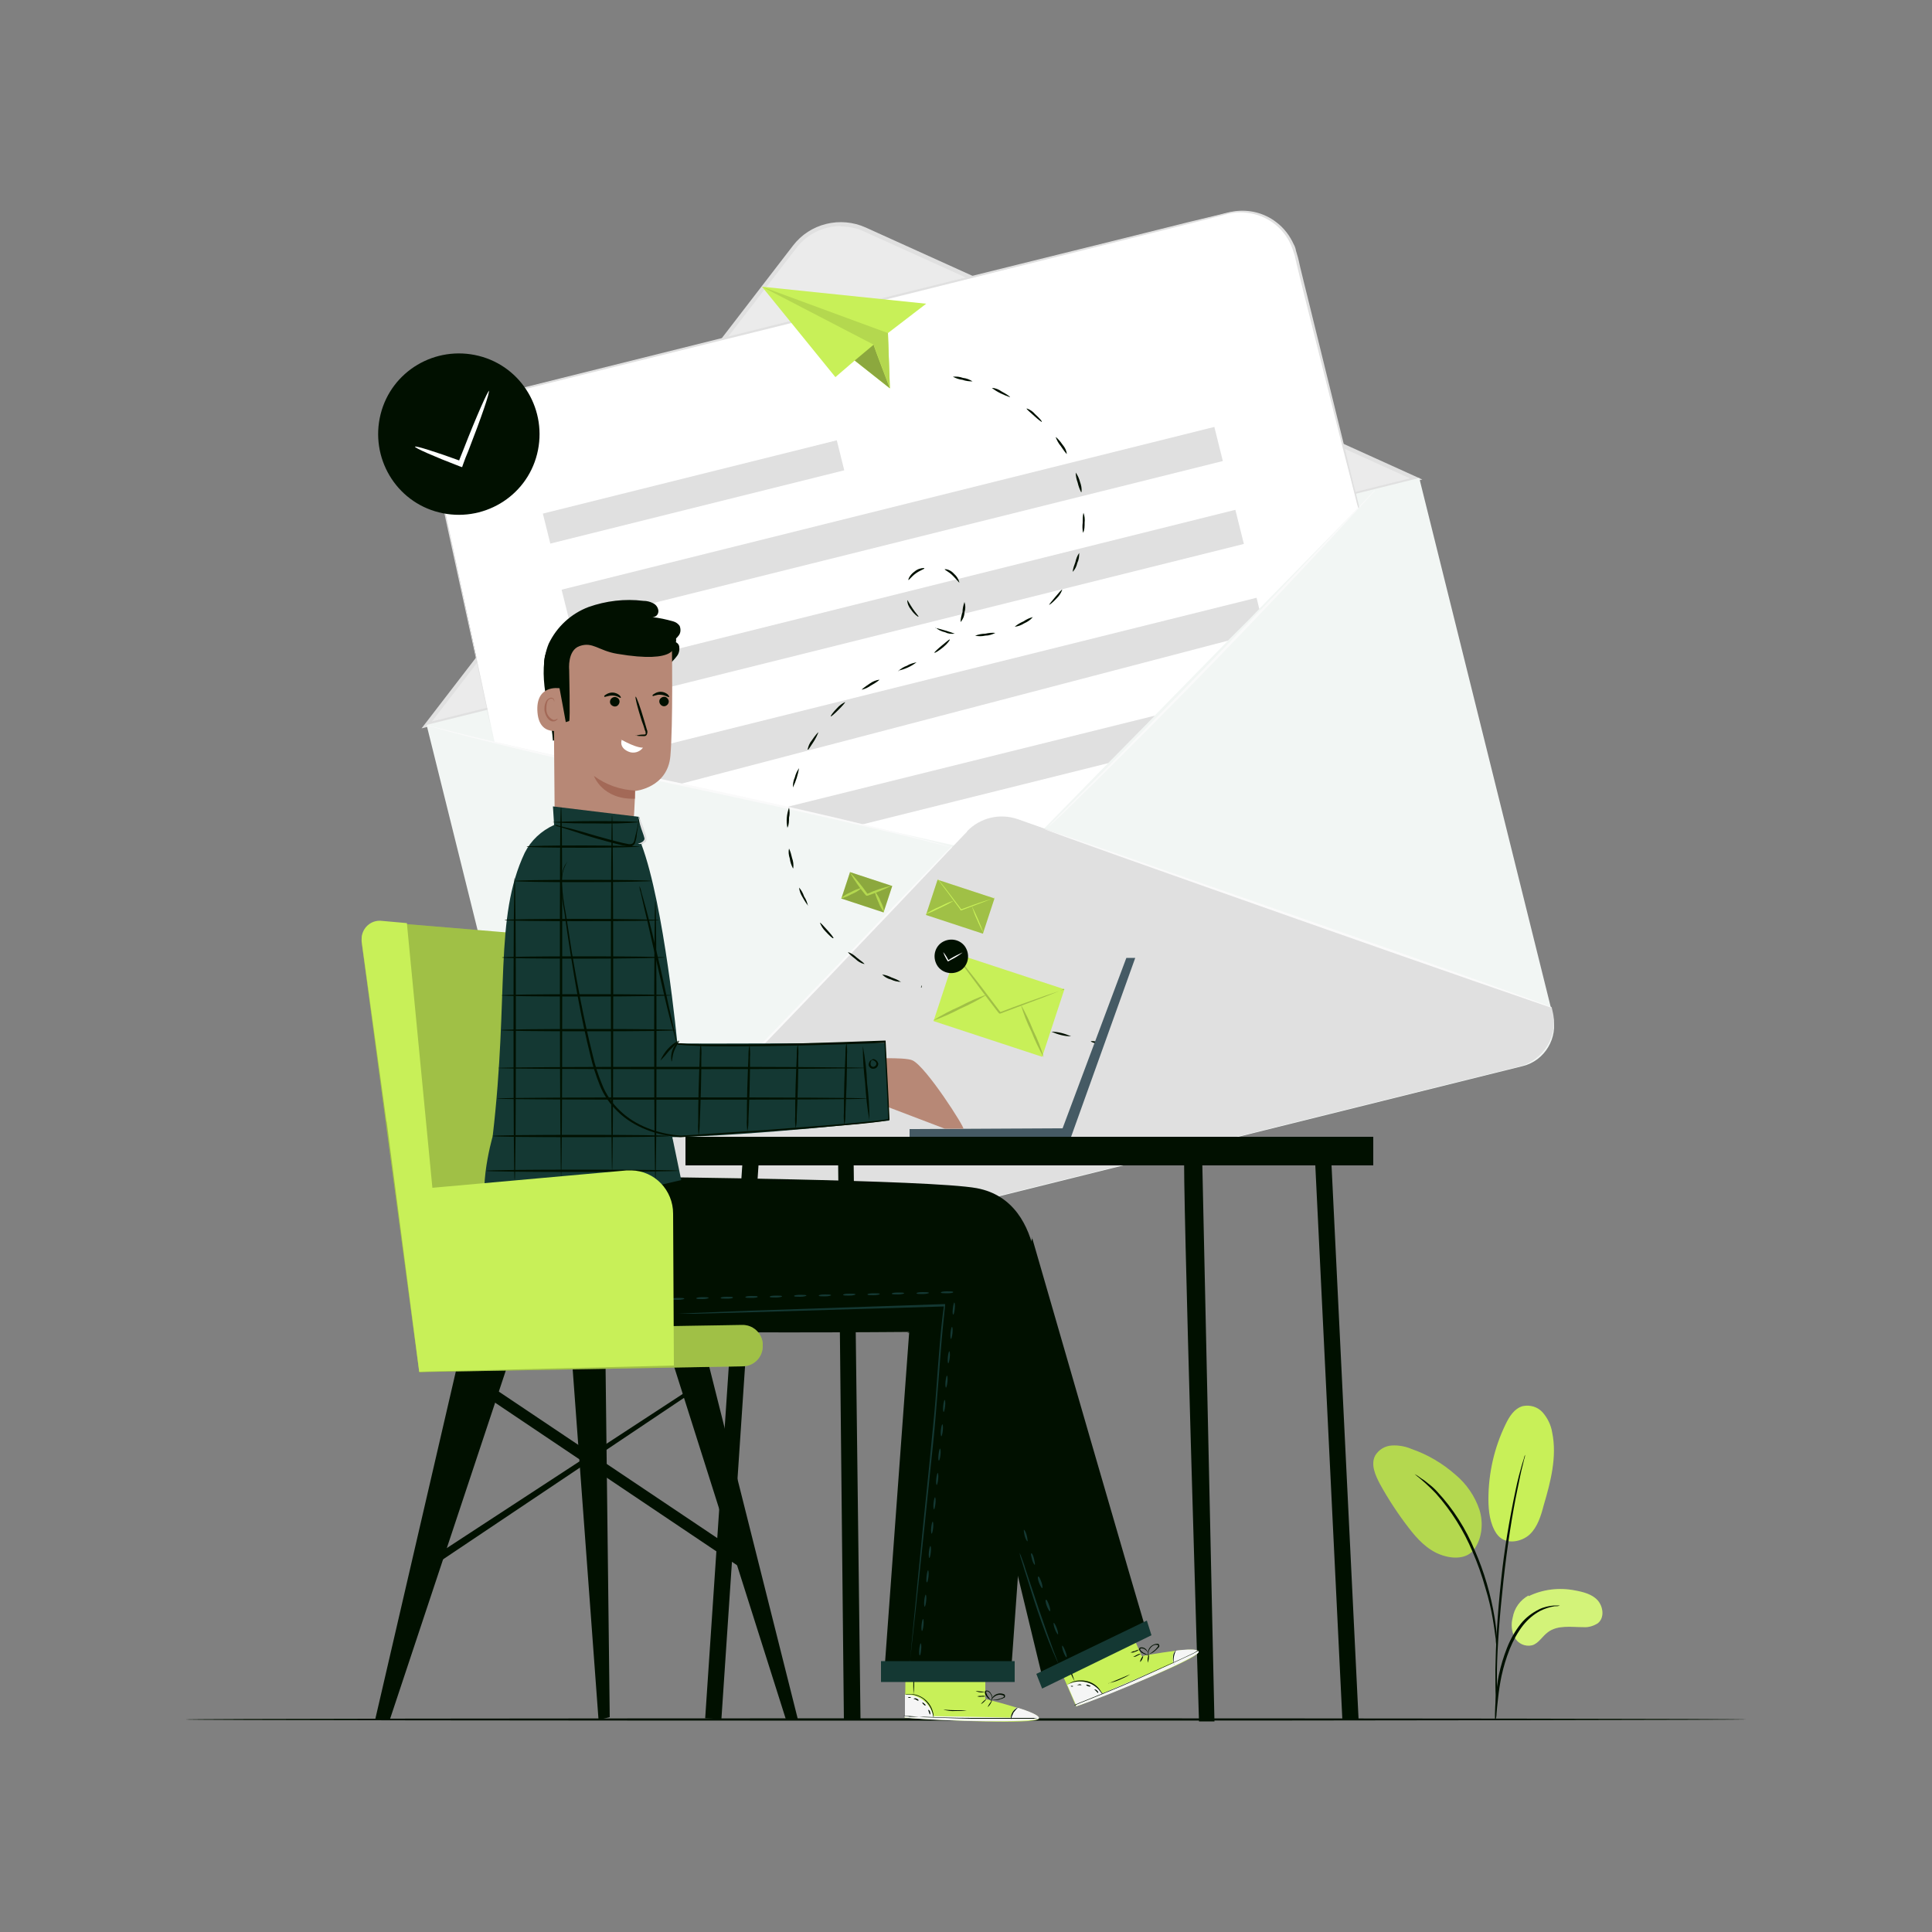 <?xml version="1.0" encoding="UTF-8"?>
<svg id="_Слой_1" data-name="Слой_1" xmlns="http://www.w3.org/2000/svg" version="1.1" viewBox="0 0 500 500">
  <rect x="0" y="0" width="500" height="500" fill="#808080" stroke="none"/>
  <!-- Generator: Adobe Illustrator 29.2.1, SVG Export Plug-In . SVG Version: 2.1.0 Build 116)  -->
  <defs>
    <style>
      .st0 {
        fill: #c8f058;
      }

      .st1 {
        fill: #011000;
      }

      .st2 {
        fill: #fff;
      }

      .st3 {
        opacity: .2;
      }

      .st4 {
        fill: #b78876;
      }

      .st5 {
        fill: #e0e0e0;
      }

      .st6 {
        isolation: isolate;
      }

      .st6, .st7 {
        opacity: .1;
      }

      .st8 {
        fill: #143833;
      }

      .st9 {
        opacity: .3;
      }

      .st10 {
        fill: #a36957;
      }

      .st11 {
        fill: #455a64;
      }

      .st12 {
        fill: #ebebeb;
      }

      .st13 {
        fill: #f5f5f5;
      }

      .st14 {
        fill: #fafafa;
      }

      .st15 {
        fill: #f2f6f4;
      }
    </style>
  </defs>
  <g id="freepik--background-complete--inject-96">
    <path class="st12" d="M205.6,64l-95.2,123.7,256-63.6L223.9,59.4c-6.4-2.9-14-1-18.2,4.6Z"/>
    <path class="st5" d="M109.1,188.5l96.1-124.9c4.4-5.8,12.3-7.7,18.9-4.7l144,65.2L109.1,188.5ZM217.6,58.5c-4.5,0-8.8,2.1-11.5,5.7h0l-94.3,122.5,253.1-62.9L223.6,59.9c-1.9-.9-4-1.3-6.1-1.3h0Z"/>
    <path class="st15" d="M110.4,187.6l256.9-63.9h0l34.6,139.2c1.4,5.7-2.1,11.6-7.8,13l-236.1,58.7c-5.7,1.4-11.6-2.1-13-7.8l-34.6-139.2h0Z"/>
    <path class="st2" d="M351.5,131.4l-89,90.9-134.5-30.3-15.4-71.3c-1.8-7.7,2.9-15.3,10.6-17.2l194.6-48.4c7.7-1.9,15.5,2.8,17.4,10.5,0,0,0,0,0,0l16.3,65.8Z"/>
    <path class="st5" d="M250.3,215.2l-105.7,110.4h0c1.6,6.3,8,10.2,14.3,8.6,0,0,0,0,0,0l234.3-58.2c6.3-1.6,10.2-8,8.6-14.3l-.2-.9-138.2-48.8c-4.6-1.6-9.7-.4-13.1,3.1Z"/>
    <rect class="st5" x="140.2" y="123.4" width="78.4" height="8" transform="translate(-25.4 47.1) rotate(-14)"/>
    <rect class="st5" x="143.8" y="131.5" width="174.1" height="9.1" transform="translate(-26 59.8) rotate(-14)"/>
    <rect class="st5" x="149.2" y="153" width="174.1" height="9.1" transform="translate(-31 61.7) rotate(-14)"/>
    <polygon class="st5" points="323.1 160.5 317.8 165.8 176 202.9 157.5 198.6 156.8 196.6 325.2 154.7 325.9 157.6 323.1 160.5"/>
    <polygon class="st5" points="286.8 197.5 223 213.4 203.4 208.9 298.9 185.2 286.8 197.5"/>
    <path class="st14" d="M246.4,219.2s0,.1-.2.3l-.8.8-2.9,3.1-10.9,11.5c-9.2,9.7-22,23.1-36.2,37.8s-27.1,27.9-36.6,37.4c-4.7,4.7-8.6,8.5-11.3,11.2l-3.1,3-.8.8c0,0-.2.2-.3.2,0-.1.2-.2.2-.3l.8-.8,3-3.1,11.2-11.3c9.4-9.5,22.3-22.8,36.5-37.5s27-28,36.2-37.7l11-11.4,3-3.1.8-.8c.2-.2.3-.3.3-.3Z"/>
    <path class="st14" d="M401.6,260.8c0,.1-29.5-10.1-65.8-22.9s-65.7-23.2-65.6-23.4,29.5,10.1,65.8,22.8,65.7,23.2,65.6,23.4Z"/>
    <path class="st14" d="M355.8,127c0,0-.1.2-.2.2l-.6.7-2.4,2.6-8.8,9.6c-7.5,8.1-17.9,19.1-29.6,31.2s-22.5,22.8-30.3,30.6l-9.3,9.1-2.6,2.4-.7.6c-.2.1-.2.2-.2.2,0,0,.1-.2.2-.2l.6-.7,2.5-2.5,9.2-9.2c7.8-7.8,18.4-18.6,30.1-30.7s22.1-23,29.7-31l9-9.5,2.5-2.6.6-.7c0,0,.1-.2.2-.2Z"/>
    <path class="st14" d="M246.4,219.2c-.1,0-.2,0-.4,0l-1-.2-4-1c-3.4-.9-8.4-2.1-14.5-3.5-12.3-2.9-29.3-6.7-48.2-10.7s-35.9-7.9-48.1-10.9c-6.1-1.5-11.1-2.8-14.5-3.7l-3.9-1.1-1-.3c-.1,0-.2,0-.3-.1h.3c0,0,1,.3,1,.3l4,1c3.4.9,8.4,2.1,14.5,3.5,12.3,2.9,29.3,6.7,48.2,10.7s35.9,7.9,48.1,10.9c6.1,1.5,11.1,2.8,14.5,3.7l3.9,1.1,1,.3h.3Z"/>
    <path class="st5" d="M351.5,131.4s-.1-.3-.3-1l-.7-2.8c-.6-2.5-1.6-6.2-2.8-10.9l-10.1-40.1c-.5-2.1-1.1-4.3-1.6-6.5-.3-1.1-.5-2.2-.8-3.4-.1-.6-.3-1.1-.5-1.7-.2-.6-.4-1.1-.6-1.6-2-4.6-6.3-7.7-11.2-8.3-1.3-.2-2.5-.2-3.8,0-1.3.2-2.5.6-3.8.9l-7.9,2-16.4,4.1-72.9,18.2-73,18.1-16.4,4.1-4,1c-1.3.3-2.6.7-3.8,1.2-2.4,1-4.4,2.7-5.9,4.8-.7,1-1.3,2.1-1.8,3.3-.4,1.2-.7,2.4-.8,3.6-.3,2.4.4,4.8.9,7.1,1,4.7,2,9.1,2.9,13.4,3.7,17.1,6.6,30.9,8.6,40.5,1,4.8,1.8,8.5,2.3,11,.2,1.2.4,2.2.6,2.9s.2,1,.2,1c0,0,0-.3-.2-1s-.4-1.6-.6-2.9c-.6-2.5-1.4-6.2-2.4-11-2.1-9.6-5.1-23.4-8.8-40.4-.9-4.3-1.9-8.7-2.9-13.4-.5-2.3-1.2-4.7-.9-7.3.1-1.3.4-2.5.8-3.7.5-1.2,1.1-2.4,1.8-3.4.8-1.1,1.7-2,2.7-2.9,1-.9,2.2-1.6,3.4-2.1,1.3-.5,2.5-.9,3.9-1.2l4-1,16.4-4.1,73-18.2,73-18.1,16.4-4.1,7.9-1.9c1.3-.3,2.5-.7,3.9-.9,3.9-.6,7.9.4,11,2.8,2,1.5,3.5,3.5,4.5,5.7.3.5.5,1.1.6,1.7.2.6.3,1.1.5,1.7.3,1.1.5,2.3.8,3.4.5,2.2,1.1,4.4,1.6,6.5l9.9,40.2c1.1,4.7,2,8.4,2.7,10.9.3,1.2.5,2.2.7,2.9s.1,1,.1,1Z"/>
  </g>
  <g id="freepik--Floor--inject-96">
    <path class="st1" d="M452,445c0,.1-90.4.3-202,.3s-202-.1-202-.3,90.4-.3,202-.3,202,.1,202,.3Z"/>
  </g>
  <g id="freepik--mail-sent--inject-96">
    <polygon class="st0" points="239.7 78.6 229.8 86.2 230.3 100.5 221.2 93.3 216.2 97.6 197.2 74.2 239.7 78.6"/>
    <path class="st0" d="M226.1,89.2c0,.4,4.2,11.3,4.2,11.3l-9.1-7.2,4.9-4.1Z"/>
    <g class="st9">
      <path d="M226.1,89.2c0,.4,4.2,11.3,4.2,11.3l-9.1-7.2,4.9-4.1Z"/>
    </g>
    <polygon class="st0" points="197.2 74.2 226.1 89.2 230.3 100.5 229.8 86.2 197.2 74.2"/>
    <polygon class="st6" points="197.2 74.2 226.1 89.2 230.3 100.5 229.8 86.2 197.2 74.2"/>
    <path class="st1" d="M277.2,268.2c-1.8,0-3.5-.5-5.1-1.2,1.8,0,3.5.5,5.1,1.2Z"/>
    <path class="st1" d="M285.4,270.2c0,.1-.8.1-1.6-.1s-1.5-.5-1.5-.6.8-.1,1.6.1,1.5.5,1.5.6Z"/>
    <path class="st1" d="M251.7,98.7c-.9,0-1.8-.1-2.6-.4-.9-.1-1.7-.4-2.5-.8.9-.1,1.8,0,2.6.3.9.1,1.7.4,2.5.9Z"/>
    <path class="st1" d="M261.4,102.8c-1.7-.6-3.3-1.3-4.7-2.4.9,0,1.8.4,2.5.9,1.3.7,2.3,1.4,2.2,1.5Z"/>
    <path class="st1" d="M269.7,109.2c-.1.1-1-.6-2.1-1.6s-2-1.7-1.9-1.9c.9.3,1.6.8,2.2,1.5,1.1,1,1.9,1.9,1.7,2Z"/>
    <path class="st1" d="M276.1,117.5c-.1,0-.8-.9-1.6-2.1-.6-.7-1-1.5-1.3-2.3.1,0,1,.8,1.8,2,.6.7,1,1.5,1.1,2.4Z"/>
    <path class="st1" d="M279.8,127.4c-.4-.8-.7-1.6-.9-2.5-.3-.8-.5-1.7-.5-2.6.5.7.9,1.6,1.1,2.4.3.8.5,1.7.4,2.6Z"/>
    <path class="st1" d="M280.3,137.9c-.2-.9-.2-1.8-.1-2.6,0-.9,0-1.8.2-2.6.3.8.4,1.7.3,2.6,0,.9,0,1.8-.4,2.6Z"/>
    <path class="st1" d="M277.6,148c.1-.9.4-1.7.7-2.5.2-.9.5-1.7,1-2.4,0,.9-.1,1.8-.5,2.6-.2.9-.6,1.7-1.2,2.3Z"/>
    <path class="st1" d="M271.5,156.6c-.1-.1.7-1,1.6-2.1s1.7-2,1.8-1.9c-.3.9-.8,1.6-1.4,2.2-1,1.1-1.9,1.8-2,1.7Z"/>
    <path class="st1" d="M262.6,162.2c.7-.6,1.4-1,2.3-1.4.7-.5,1.6-.9,2.4-1.1-.6.7-1.3,1.2-2.2,1.6-.8.5-1.6.8-2.5.9Z"/>
    <path class="st1" d="M252.4,164.5c.8-.3,1.7-.5,2.6-.5.9-.2,1.8-.3,2.6-.2-.8.4-1.7.7-2.6.7-.9.2-1.8.2-2.7,0Z"/>
    <path class="st1" d="M242.1,162.5c1.7.4,3.4.9,5,1.5-.9.1-1.8,0-2.6-.4-.9-.2-1.7-.6-2.4-1.2Z"/>
    <path class="st1" d="M234.8,155.3c.1,0,.6,1,1.4,2.2s1.6,2,1.5,2.1-1.1-.6-1.9-1.8c-.6-.7-1-1.6-1-2.5Z"/>
    <path class="st1" d="M239.2,147.1c0,.2-1.1.5-2.2,1.3s-1.8,1.8-1.9,1.7.3-1.3,1.6-2.2c.7-.6,1.6-.9,2.5-.9Z"/>
    <path class="st1" d="M248.3,150.8c-.1,0-.8-.9-1.8-1.9s-2.1-1.4-2-1.6c.9,0,1.8.5,2.4,1.2.7.6,1.2,1.4,1.4,2.3Z"/>
    <path class="st1" d="M248.6,161c0-.9.2-1.7.5-2.6,0-.9.2-1.7.5-2.6.3.9.3,1.8,0,2.7,0,.9-.4,1.8-1,2.5Z"/>
    <path class="st1" d="M241.8,168.9c0-.1.8-.9,1.9-1.8s2-1.7,2.1-1.6-.6,1.1-1.7,2-2.2,1.6-2.3,1.4Z"/>
    <path class="st1" d="M232.4,173.7c.7-.6,1.4-1.1,2.3-1.4.8-.5,1.6-.7,2.5-.9-1.4,1.1-3.1,1.8-4.8,2.2h0Z"/>
    <path class="st1" d="M223,178.5c0-.1.9-.8,2.1-1.6.7-.5,1.6-.9,2.5-1,0,.1-.9.8-2.2,1.5-.7.5-1.5.9-2.4,1.1Z"/>
    <path class="st1" d="M215,185.4c-.1-.1.6-1.1,1.6-2.1.6-.7,1.3-1.2,2.1-1.6.1.1-.7,1-1.7,2s-1.9,1.8-2,1.7Z"/>
    <path class="st1" d="M209,194c.2-.9.5-1.7,1.1-2.4.8-1.2,1.6-2.1,1.7-2.1-.3.8-.7,1.6-1.2,2.4-.8,1.2-1.4,2.2-1.5,2.1Z"/>
    <path class="st1" d="M205.2,203.8c0-.9.1-1.8.5-2.6.2-.9.6-1.7,1.1-2.4-.3,1.7-.8,3.4-1.6,5h0Z"/>
    <path class="st1" d="M203.8,214.3c-.4-1.8-.2-3.6.4-5.3.2.9.2,1.8,0,2.6,0,.9,0,1.8-.4,2.6Z"/>
    <path class="st1" d="M205.2,224.7c-.4-.8-.7-1.6-.8-2.5-.3-.9-.4-1.8-.2-2.6.4.8.6,1.7.8,2.5.3.8.4,1.7.3,2.6Z"/>
    <path class="st1" d="M209.2,234.4c-.1,0-.8-.9-1.5-2.2-.5-.8-.8-1.6-.9-2.5.6.7,1,1.4,1.3,2.3.5.7.8,1.6,1,2.4Z"/>
    <path class="st1" d="M215.6,242.8c-.1.1-1-.7-2-1.8-.6-.6-1.1-1.4-1.4-2.2.1-.1.9.8,1.9,1.9s1.7,2,1.6,2.1Z"/>
    <path class="st1" d="M223.7,249.5c-.9-.2-1.7-.7-2.3-1.3-1.2-.9-2-1.7-1.9-1.8.8.3,1.6.8,2.2,1.4,1.2.9,2.1,1.6,2,1.7Z"/>
    <path class="st1" d="M233.2,254.1c-.9,0-1.8-.2-2.6-.6-.9-.2-1.7-.7-2.3-1.3.9.1,1.7.4,2.5.8.8.3,1.7.6,2.4,1.2Z"/>
    <path class="st1" d="M238.5,255.4c0,.1,0,.3-.1.2s0-.1,0-.3,0-.3.1-.2,0,.1,0,.3Z"/>
    <rect class="st0" x="220.6" y="225.1" width="7.2" height="11.5" transform="translate(-65 371.8) rotate(-71.8)"/>
    <g class="st9">
      <rect x="220.6" y="225.1" width="7.2" height="11.5" transform="translate(-65 371.8) rotate(-71.8)"/>
    </g>
    <path class="st0" d="M230.8,229.2c-2,1-4.2,1.9-6.3,2.6h-.2c0,0-.1,0-.1,0l-.2-.2c-1.5-1.8-2.9-3.8-4.1-5.9,1.6,1.7,3.2,3.6,4.5,5.5l.2.2h-.3c2.1-1,4.3-1.7,6.5-2.2Z"/>
    <g class="st7">
      <path d="M230.8,229.2c-2,1-4.2,1.9-6.3,2.6h-.2c0,0-.1,0-.1,0l-.2-.2c-1.5-1.8-2.9-3.8-4.1-5.9,1.6,1.7,3.2,3.6,4.5,5.5l.2.2h-.3c2.1-1,4.3-1.7,6.5-2.2Z"/>
    </g>
    <path class="st0" d="M223,229.8c-.8.7-1.6,1.2-2.6,1.6-.9.5-1.8.9-2.8,1.1.8-.7,1.6-1.2,2.6-1.6.9-.5,1.8-.9,2.8-1.1Z"/>
    <g class="st7">
      <path d="M223,229.8c-.8.7-1.6,1.2-2.6,1.6-.9.5-1.8.9-2.8,1.1.8-.7,1.6-1.2,2.6-1.6.9-.5,1.8-.9,2.8-1.1Z"/>
    </g>
    <path class="st0" d="M228.8,236.1c-.6-.8-1.1-1.6-1.4-2.5-.7-1.5-1.1-2.8-.9-2.8.6.8,1.1,1.6,1.4,2.5.5.9.8,1.8.9,2.8Z"/>
    <g class="st7">
      <path d="M228.8,236.1c-.6-.8-1.1-1.6-1.4-2.5-.7-1.5-1.1-2.8-.9-2.8.6.8,1.1,1.6,1.4,2.5.5.9.8,1.8.9,2.8Z"/>
    </g>
    <rect class="st0" x="249.3" y="245.2" width="18.4" height="29.6" transform="translate(-69.2 424.5) rotate(-71.8)"/>
    <path class="st0" d="M275.4,255.9c-.4.2-.8.4-1.3.6l-3.5,1.4c-3,1.1-7.1,2.7-11.7,4.4h-.2c0,0-.1,0-.1,0l-.5-.6c-3.1-4-5.8-7.7-7.8-10.4l-2.3-3.2c-.3-.4-.6-.8-.8-1.2.4.3.7.7,1,1.1l2.4,3.1c2.1,2.6,4.9,6.3,7.9,10.3l.5.6h-.3c4.6-1.8,8.8-3.2,11.8-4.3l3.6-1.2c.4-.2.9-.3,1.3-.4Z"/>
    <g class="st3">
      <path d="M275.4,255.9c-.4.2-.8.4-1.3.6l-3.5,1.4c-3,1.1-7.1,2.7-11.7,4.4h-.2c0,0-.1,0-.1,0l-.5-.6c-3.1-4-5.8-7.7-7.8-10.4l-2.3-3.2c-.3-.4-.6-.8-.8-1.2.4.3.7.7,1,1.1l2.4,3.1c2.1,2.6,4.9,6.3,7.9,10.3l.5.6h-.3c4.6-1.8,8.8-3.2,11.8-4.3l3.6-1.2c.4-.2.9-.3,1.3-.4Z"/>
    </g>
    <path class="st0" d="M255.4,257.4c-2.2,1.4-4.5,2.6-6.8,3.6-2.3,1.2-4.6,2.3-7.1,3.1,2.2-1.4,4.5-2.6,6.8-3.6,2.3-1.2,4.6-2.3,7.1-3.1Z"/>
    <g class="st3">
      <path d="M255.4,257.4c-2.2,1.4-4.5,2.6-6.8,3.6-2.3,1.2-4.6,2.3-7.1,3.1,2.2-1.4,4.5-2.6,6.8-3.6,2.3-1.2,4.6-2.3,7.1-3.1Z"/>
    </g>
    <path class="st0" d="M270.1,273.6c-1.2-2.1-2.3-4.4-3.2-6.7-1.1-2.2-2-4.5-2.7-6.9,1.2,2.1,2.3,4.4,3.2,6.7,1.1,2.2,2,4.5,2.7,6.9Z"/>
    <g class="st3">
      <path d="M270.1,273.6c-1.2-2.1-2.3-4.4-3.2-6.7-1.1-2.2-2-4.5-2.7-6.9,1.2,2.1,2.3,4.4,3.2,6.7,1.1,2.2,2,4.5,2.7,6.9Z"/>
    </g>
    <path class="st1" d="M248.8,251c-2,1.4-4.7,1-6.1-.9-1.4-2-1-4.7.9-6.1,2-1.4,4.7-1,6.1.9,1.4,2,1,4.7-.9,6.1,0,0,0,0,0,0Z"/>
    <path class="st2" d="M249,246.6c-.9.7-1.9,1.3-2.9,1.8l-.7.4h-.1c0,0,0,0,0,0-.5-.8-.9-1.5-1.2-2.4.6.7,1,1.4,1.4,2.2h-.2c0,0,.7-.5.7-.5,1-.6,2-1.1,3.1-1.6Z"/>
    <rect class="st0" x="243.6" y="226.7" width="9.6" height="15.5" transform="translate(-51.8 397.4) rotate(-71.8)"/>
    <g class="st3">
      <rect x="243.6" y="226.7" width="9.6" height="15.5" transform="translate(-51.8 397.4) rotate(-71.8)"/>
    </g>
    <path class="st0" d="M257.3,232.3c-.2.1-.4.2-.6.3l-1.8.7c-1.6.6-3.7,1.4-6.1,2.3h-.2c0,0-.2-.4-.2-.4-1.6-2.1-3-4.1-4.1-5.5l-1.2-1.6c-.2-.2-.3-.4-.4-.6.2.2.4.4.5.6l1.3,1.6c1.1,1.4,2.5,3.3,4.1,5.4l.2.3h-.2c2.4-.9,4.6-1.7,6.2-2.2l1.9-.6c.2-.1.4-.2.7-.2Z"/>
    <g class="st3">
      <path class="st0" d="M257.3,232.3c-.2.1-.4.2-.6.3l-1.8.7c-1.6.6-3.7,1.4-6.1,2.3h-.2c0,0-.2-.4-.2-.4-1.6-2.1-3-4.1-4.1-5.5l-1.2-1.6c-.2-.2-.3-.4-.4-.6.2.2.4.4.5.6l1.3,1.6c1.1,1.4,2.5,3.3,4.1,5.4l.2.3h-.2c2.4-.9,4.6-1.7,6.2-2.2l1.9-.6c.2-.1.4-.2.7-.2Z"/>
    </g>
    <path class="st0" d="M246.8,233.1c-1.1.7-2.3,1.3-3.6,1.9-1.2.6-2.4,1.2-3.7,1.6,1.1-.7,2.3-1.4,3.6-1.9,1.2-.6,2.4-1.2,3.7-1.6Z"/>
    <g class="st3">
      <path class="st0" d="M246.8,233.1c-1.1.7-2.3,1.3-3.6,1.9-1.2.6-2.4,1.2-3.7,1.6,1.1-.7,2.3-1.4,3.6-1.9,1.2-.6,2.4-1.2,3.7-1.6Z"/>
    </g>
    <path class="st0" d="M254.6,241.6c-.6-1.1-1.2-2.3-1.7-3.5-.6-1.2-1-2.4-1.4-3.6,1.2,2.3,2.2,4.7,3.1,7.1h0Z"/>
    <g class="st3">
      <path class="st0" d="M254.6,241.6c-.6-1.1-1.2-2.3-1.7-3.5-.6-1.2-1-2.4-1.4-3.6,1.2,2.3,2.2,4.7,3.1,7.1h0Z"/>
    </g>
    <path class="st1" d="M139,117.5c-2.8,11.2-14.2,17.9-25.4,15.1-11.2-2.8-17.9-14.2-15.1-25.4,2.8-11.2,14.2-17.9,25.4-15.1,11.2,2.8,17.9,14.2,15.1,25.4Z"/>
    <path class="st2" d="M126.5,101.1c.4.2-2,7.1-5.3,15.6-.5,1.2-1,2.4-1.4,3.6l-.2.6-.6-.2c-6.8-2.6-11.7-4.8-11.6-5.1s5.3,1.3,12.1,3.8l-.9.4c.4-1.2.9-2.3,1.4-3.6,3.3-8.5,6.3-15.2,6.6-15.1Z"/>
  </g>
  <g id="freepik--Plant--inject-96">
    <path class="st0" d="M395.6,413.1c3.7-1.8,7.9-2.3,12-1.5,2.2.4,4.5,1,5.9,2.6s1.8,4.5,0,5.9c-1.1.7-2.4,1.1-3.7,1-3.2,0-6.7-.6-9.2,1.3-1.5,1.1-2.4,2.9-4.1,3.4-1.8.4-3.6-.4-4.5-2-.8-1.6-1-3.4-.5-5.2.4-2.4,1.9-4.5,4.1-5.7Z"/>
    <g class="st3">
      <path class="st2" d="M395.6,413.1c3.7-1.8,7.9-2.3,12-1.5,2.2.4,4.5,1,5.9,2.6s1.8,4.5,0,5.9c-1.1.7-2.4,1.1-3.7,1-3.2,0-6.7-.6-9.2,1.3-1.5,1.1-2.4,2.9-4.1,3.4-1.8.4-3.6-.4-4.5-2-.8-1.6-1-3.4-.5-5.2.4-2.4,1.9-4.5,4.1-5.7Z"/>
    </g>
    <path class="st0" d="M387.3,396.9c2.2,3.2,6.6,2.1,8.6.2s2.9-4.8,3.6-7.5c1.8-6.1,3.5-12.6,2.2-18.9-.3-1.9-1.2-3.7-2.4-5.1-1.3-1.5-3.3-2.1-5.2-1.7-2.2.6-3.5,2.7-4.5,4.8-2.9,6-4.4,12.6-4.4,19.3,0,3.1.4,6.4,2.1,8.9"/>
    <path class="st0" d="M381.1,401.5c2.4-2.9,2.9-7.1,1.8-10.7-1.2-3.6-3.4-6.8-6.3-9.2-3.3-2.9-7.2-5.2-11.3-6.6-1.6-.7-3.4-1-5.1-.9-1.8.1-3.4,1.1-4.3,2.6-1.2,2.3,0,5,1.2,7.3,2.2,4,4.7,7.8,7.4,11.3,2.2,2.9,4.8,5.7,8.2,7s6.9,1.1,8.7-1.2"/>
    <g class="st7">
      <path d="M381.1,401.5c2.4-2.9,2.9-7.1,1.8-10.7-1.2-3.6-3.4-6.8-6.3-9.2-3.3-2.9-7.2-5.2-11.3-6.6-1.6-.7-3.4-1-5.1-.9-1.8.1-3.4,1.1-4.3,2.6-1.2,2.3,0,5,1.2,7.3,2.2,4,4.7,7.8,7.4,11.3,2.2,2.9,4.8,5.7,8.2,7s6.9,1.1,8.7-1.2"/>
    </g>
    <path class="st1" d="M387.1,445c.1-.5.2-1,.2-1.5.1-1.1.2-2.4.4-4,.2-1.9.5-3.9.9-5.8.5-2.3,1.2-4.6,2.1-6.9.9-2.2,2-4.3,3.5-6.2,1.2-1.5,2.7-2.8,4.4-3.7,1.2-.6,2.4-1,3.7-1.2.5,0,1,0,1.4-.2-.5,0-1,0-1.5,0-1.3.1-2.7.4-3.9,1-1.8.9-3.4,2.1-4.7,3.7-1.5,1.9-2.7,4-3.6,6.3-.9,2.3-1.6,4.6-2.1,7-.4,1.9-.6,3.9-.8,5.9-.1,1.7-.2,3-.2,4,0,.5,0,1,0,1.4Z"/>
    <path class="st1" d="M387.4,442c0-.2,0-.4,0-.7v-1.9c0-1.7,0-4.1,0-7.1.1-6,.7-14.2,1.7-23.3s2.3-17.2,3.5-23c.3-1.5.6-2.8.8-3.9s.5-2.2.7-3,.3-1.4.5-1.9c0-.2.1-.4.1-.7-.1.2-.2.4-.2.6l-.6,1.9c-.2.8-.5,1.8-.8,2.9s-.6,2.5-.9,3.9c-1.6,7.6-2.9,15.3-3.7,23-1,9.1-1.4,17.3-1.5,23.3,0,3,0,5.4.1,7.1,0,.8,0,1.4.1,1.9,0,.2,0,.5,0,.7Z"/>
    <path class="st1" d="M387.4,426c0-.7,0-1.3,0-2-.1-1.8-.3-3.6-.6-5.4-1-6-2.7-11.8-5.1-17.3-2.3-5.6-5.6-10.8-9.7-15.2-.7-.8-1.5-1.5-2.3-2.1-.4-.3-.7-.6-1-.8l-.9-.6c-.5-.4-1.1-.8-1.7-1.1,1.9,1.5,3.8,3.2,5.5,5,4,4.5,7.2,9.6,9.5,15.1,1.3,3,2.4,6.1,3.3,9.3.9,2.9,1.5,5.6,1.9,7.9s.6,4.1.8,5.4c0,.7.1,1.3.2,2Z"/>
  </g>
  <g id="freepik--Device--inject-96">
    <polygon class="st11" points="235.4 294.2 277.2 294.2 293.8 247.9 291.5 247.9 275 292 235.4 292.2 235.4 294.2"/>
  </g>
  <g id="freepik--Desk--inject-96">
    <polygon class="st1" points="216.9 300.1 218.4 445.2 222.7 445.2 220.9 299 216.9 300.1"/>
    <path class="st1" d="M306.5,298.7c-.6,2.8,3.8,146.8,3.8,146.8h4l-3.2-146.8h-4.6Z"/>
    <polygon class="st1" points="355.4 294.2 177.4 294.2 177.4 301.6 192.1 301.6 182.5 444.7 186.7 444.9 196.3 301.6 340.4 301.6 347.4 445 351.6 445 344.6 301.6 355.4 301.6 355.4 294.2"/>
  </g>
  <g id="freepik--Character--inject-96">
    <path class="st0" d="M255,439.7v-11l-20.6-.2-.2,16.1h1.3c5.7.5,28.9,1.6,32.7.5,4.2-1.2-13.2-5.4-13.2-5.4Z"/>
    <path class="st13" d="M241.6,444.5c-.3-1.7-1.2-3.3-2.6-4.4-1.4-1.1-3.1-1.6-4.8-1.5v5.8c0,0,7.4.2,7.4.2Z"/>
    <path class="st13" d="M263.5,442s6.1,1.8,5.3,2.8-24.3.8-34.7-.3v-.5l27.4.5s.7-2.6,1.9-2.6Z"/>
    <path class="st1" d="M233.9,444.1h1.4c0,0,3.7.3,3.7.3,3.2.1,7.5.3,12.4.4,4.8,0,9.2,0,12.4,0h3.8c0-.1,1-.2,1-.2h.4c-.1,0-.2,0-.4,0h-17.1c-4.8,0-9.2-.2-12.4-.3h-3.8c0-.1-1-.1-1-.1h-.4Z"/>
    <path class="st1" d="M261.6,445c.2-.6.4-1.2.7-1.8.4-.5.8-1,1.3-1.4-1.3.5-2.1,1.8-2,3.2h0Z"/>
    <path class="st1" d="M255.6,441.8c0,0,.4-.3.7-.8.3-.5.5-.9.5-.9s-.4.3-.7.8c-.2.3-.4.6-.5.9Z"/>
    <path class="st1" d="M253.9,441c0,0,.4-.2.7-.5s.6-.6.6-.7-.4.2-.7.5-.6.6-.6.7Z"/>
    <path class="st1" d="M252.9,439c.3.1.7.2,1.1.1.4,0,.7,0,1.1-.1-.3-.1-.7-.2-1.1-.1-.4,0-.7,0-1.1.1Z"/>
    <path class="st1" d="M252.5,437.6c.7.4,1.6.5,2.4.2-.8,0-1.6-.1-2.4-.2Z"/>
    <path class="st1" d="M256.3,440c.4,0,.9,0,1.3,0,.5,0,1-.1,1.4-.3.3,0,.6-.2.8-.3.2,0,.3-.2.3-.4,0-.2,0-.4-.2-.5-1-.5-2.3-.2-3,.7-.2.3-.4.6-.5.9v.4c.1-.4.3-.8.6-1.1.3-.3.7-.6,1.1-.7.5-.2,1.1-.1,1.6.1.2.2.1.4-.1.5-.2.1-.5.2-.8.3-.4.1-.9.3-1.4.3-.8.1-1.3.1-1.3.2Z"/>
    <path class="st1" d="M256.6,440.1c.2-.3.2-.6.2-.9,0-.4-.2-.7-.4-1-.2-.4-.6-.7-1.1-.7-.3,0-.5.3-.4.6,0,.2,0,.4.2.6.2.3.4.6.6.8.2.2.5.4.8.5,0,0-.3-.2-.6-.7-.2-.2-.4-.5-.5-.8-.2-.3-.3-.8,0-.8s.7.3.9.6c.2.3.3.6.4.9,0,.3,0,.6,0,.9Z"/>
    <path class="st1" d="M234.4,438.5s.6,0,1.5,0c1.2.2,2.4.6,3.3,1.4.9.8,1.6,1.8,2,3,.3.9.3,1.5.4,1.5s0-.1,0-.4c0-.4-.1-.8-.2-1.1-.7-2.5-2.9-4.3-5.5-4.5-.4,0-.8,0-1.1,0-.1,0-.2,0-.3,0Z"/>
    <path class="st1" d="M236.6,430c-.2,2.8-.3,5.6-.2,8.5.2-1.4.2-2.8.2-4.2,0-1.4,0-2.8,0-4.2Z"/>
    <path class="st1" d="M244.2,442.5c1,.2,2,.4,3,.3,1,0,2,0,3-.2,0,0-1.4,0-3,0s-3-.2-3-.1Z"/>
    <path class="st1" d="M240.2,442.5s.1.3.2.6.2.6.3.6.1-.3,0-.7-.4-.5-.5-.5Z"/>
    <path class="st1" d="M238.7,440.6s0,.3.3.5.4.4.5.3,0-.3-.3-.5-.4-.4-.5-.3Z"/>
    <path class="st1" d="M236.5,439.7c0,0,.3,0,.6.2s.5.3.6.2-.1-.3-.5-.5-.7,0-.7,0Z"/>
    <path class="st1" d="M235,439.2c0,0,0,.2.3.2s.3,0,.4,0,0-.2-.3-.2-.4,0-.4,0Z"/>
    <path class="st0" d="M295.5,428.6l-4.5-10.1-18.9,8.3,6.4,14.8,1.2-.4c5.3-2,27-10.5,30-13.1,3.4-2.9-14.2.5-14.2.5Z"/>
    <path class="st13" d="M285.4,438.4c-1-1.5-2.5-2.6-4.2-3-1.7-.4-3.5-.2-5,.6l2.3,5.3,6.9-2.8Z"/>
    <path class="st13" d="M304.2,427.2s6.3-.9,6,.4-21.8,10.7-31.7,14v-.4c-.1,0,25.1-10.8,25.1-10.8,0,0-.4-2.6.6-3.2Z"/>
    <path class="st1" d="M278.1,441.3h.3c0-.1,1-.5,1-.5l3.5-1.4c2.9-1.2,7-2.8,11.4-4.8s8.4-3.8,11.2-5.1l3.4-1.6.9-.5c.1,0,.2-.1.3-.2h-.3c0,.1-.9.6-.9.6l-3.4,1.6c-2.9,1.3-6.9,3.1-11.3,5.1s-8.5,3.6-11.4,4.8l-3.5,1.4-.9.4-.4.2Z"/>
    <path class="st1" d="M303.8,430.7c-.1-.6-.1-1.3,0-1.9.1-.6.3-1.2.6-1.8-.5.5-.8,1.1-.8,1.8-.1.7,0,1.4.3,2Z"/>
    <path class="st1" d="M297,430.3c0,0,.2-.4.3-1s.1-1,0-1-.2.4-.3,1c0,.3,0,.7,0,1Z"/>
    <path class="st1" d="M295.1,430.1c0,0,.3-.3.5-.7s.3-.8.2-.8-.3.3-.5.7-.3.8-.2.8Z"/>
    <path class="st1" d="M293.3,428.8c.4,0,.7-.1,1-.3.5-.2,1-.5.9-.5s-.5,0-1,.3-1,.5-.9.5Z"/>
    <path class="st1" d="M292.5,427.7c.4,0,.9,0,1.2-.2.4-.1.8-.3,1.1-.6-.4.1-.8.2-1.1.4-.4,0-.8.2-1.1.4Z"/>
    <path class="st1" d="M296.9,428.3c.4-.1.8-.3,1.2-.5.4-.2.8-.5,1.2-.9.2-.2.4-.4.6-.6.1-.1.2-.3.1-.5,0-.2-.2-.4-.4-.4-1.3,0-2.5,1-2.5,2.3,0,.2,0,.3,0,.5,0,.1,0,.2.1.4,0-.4,0-.9.1-1.3.1-.4.4-.8.7-1.1.4-.4.9-.6,1.5-.5.3,0,.3.3.1.5-.2.2-.3.4-.5.6-.3.3-.7.6-1.1.9-.7.5-1.1.7-1.1.7Z"/>
    <path class="st1" d="M297.2,428.3c0-.3,0-.6-.2-.9-.2-.3-.4-.6-.7-.8-.4-.3-.9-.3-1.3-.2-.2.2-.3.5-.1.7.1.2.3.3.4.5.3.2.6.4.9.5.3.1.6.2.9.2,0,0-.3-.1-.8-.4-.3-.1-.6-.3-.8-.5-.3-.2-.6-.6-.3-.8.3,0,.7,0,1,.2.3.2.5.4.7.6.2.3.3.5.4.8Z"/>
    <path class="st1" d="M276.2,436s.5-.3,1.4-.6c2.4-.7,5,0,6.7,1.8.6.7.9,1.2,1,1.2,0-.1,0-.3-.2-.4-.2-.3-.4-.6-.6-.9-.8-1-1.9-1.7-3.1-2-1.2-.3-2.5-.3-3.7.1-.3.1-.7.3-1,.5-.3.1-.4.3-.4.3Z"/>
    <path class="st1" d="M274.8,427.2c.4,1.4.9,2.7,1.5,4,.5,1.3,1.1,2.6,1.8,3.9-.4-1.3-.9-2.7-1.5-4-.5-1.3-1.1-2.6-1.8-3.9Z"/>
    <path class="st1" d="M286.9,435.6c1-.2,2-.5,2.9-.9.9-.4,1.8-.8,2.7-1.4,0,0-1.2.5-2.8,1.2s-2.8,1.1-2.8,1.2Z"/>
    <path class="st1" d="M283.2,437.2c0,0,.2.2.5.5s.4.5.5.4,0-.3-.3-.6-.6-.3-.6-.3Z"/>
    <path class="st1" d="M281.1,436.1c0,0,.2.2.5.3s.5.1.6,0-.2-.2-.5-.3-.5-.2-.6,0Z"/>
    <path class="st1" d="M278.7,436.1c0,0,.3,0,.6,0s.6,0,.6,0-.2-.3-.6-.2-.6.2-.6.3Z"/>
    <path class="st1" d="M277.1,436.4c0,0,.2.1.3.1s.3,0,.3-.1-.2-.1-.3-.1-.3,0-.3.1Z"/>
    <path class="st0" d="M108.5,355.1l-14.9-111.2c-.3-2.6,1.5-4.9,4-5.3.3,0,.6,0,1,0l35.9,3c3.3.3,5.9,2.9,6.2,6.2l8.7,105.3-40.9,2Z"/>
    <g class="st3">
      <path d="M108.5,355.1l-14.9-111.2c-.3-2.6,1.5-4.9,4-5.3.3,0,.6,0,1,0l35.9,3c3.3.3,5.9,2.9,6.2,6.2l8.7,105.3-40.9,2Z"/>
    </g>
    <path class="st1" d="M143.1,191.7c-.3-4.2-1.4-8.4-2-12.6s-.7-8.6.9-12.5c2.1-4.4,5.8-7.8,10.3-9.5,4.5-1.6,9.4-2.2,14.2-1.6.9,0,1.7.2,2.5.6.8.4,1.3,1.1,1.4,2,0,.9-.6,1.6-1.5,1.6,0,0,0,0-.1,0,1.8.2,3.6.6,5.4,1.1.7.2,1.3.6,1.7,1.2.3.8.3,1.7-.2,2.4-.5.7-1.1,1.2-1.8,1.7.9-.2,1.8.4,1.9,1.3,0,0,0,0,0,0,.1.9-.1,1.8-.7,2.5-.5.7-1.2,1.3-1.7,2-2.2,2.9-1.7,6.9-1.2,10.4"/>
    <path class="st4" d="M143.5,216.5l20.2-.4c.3-2.3.7-11.4.7-11.4,0,0,8.4-.8,9.1-9.1s.4-27.7.4-27.7h0c-9.4-4.8-20.7-4-29.4,1.9l-1.3.9.4,45.9Z"/>
    <path class="st1" d="M171,182.4c-.5-.5-.5-1.3,0-1.7.5-.5,1.3-.5,1.7,0,.5.5.5,1.2,0,1.7-.5.5-1.2.5-1.7,0,0,0,0,0,0,0Z"/>
    <path class="st1" d="M173.1,180.4c-.1.1-.9-.5-2.1-.6s-2,.5-2.1.3,0-.3.5-.6c1.1-.7,2.4-.6,3.4.2.3.3.4.6.4.6Z"/>
    <path class="st1" d="M159.8,180.6c.6.4.7,1.1.3,1.7-.4.6-1.1.7-1.7.3s-.7-1.1-.3-1.7c0,0,0,0,0,0,.4-.5,1.1-.7,1.7-.3,0,0,0,0,0,0Z"/>
    <path class="st1" d="M160.6,180.6c-.1.1-.9-.6-2.1-.6s-2,.5-2.1.3,0-.3.5-.6c1.1-.7,2.4-.6,3.4.2.3.3.4.6.4.6Z"/>
    <path class="st1" d="M164.6,190.4c.6-.2,1.2-.3,1.9-.3.3,0,.6,0,.6-.2,0-.3,0-.6-.2-.9-.2-.8-.5-1.6-.8-2.4-1.1-3.4-1.8-6.2-1.6-6.3s1.2,2.7,2.2,6.1c.2.8.5,1.6.7,2.4.2.4.2.8,0,1.3-.1.2-.3.4-.6.4-.2,0-.3,0-.5,0-.6,0-1.3,0-1.9-.2Z"/>
    <path class="st2" d="M160.8,191.5c-1.1-.8,3.2,2,5.6,2-.9,1.2-2.5,1.6-3.8,1-2.5-1.1-1.7-3-1.7-3Z"/>
    <path class="st10" d="M164.4,204.6c-3.9-.2-7.6-1.5-10.7-3.8,0,0,2.2,6.2,10.6,5.9v-2.2Z"/>
    <path class="st1" d="M142.8,177l.4,10.9s3.8-1.2,4.1-1.3,0-13.3,0-13.3c0,0-.5-5,2.7-6.1,3.4-1.2,4.9,1.2,9.7,2,15.9,2.7,14.8-2.2,14.8-2.2,0,0,2-2.1-2.1-4.5s-14.3-3.2-19.9-1.2c-11,3.8-11.7,7.6-11.7,10.9,0,4.7,2,4.9,2,4.9Z"/>
    <path class="st4" d="M144.7,178.1c-.2,0-6.2-.9-5.6,6.3s7.6,4.2,7.6,4-1.9-10.3-1.9-10.3Z"/>
    <path class="st10" d="M144.2,186s-.1.1-.3.2c-.3.1-.6.2-.9,0-1-.5-1.6-1.5-1.6-2.6,0-.6,0-1.2.2-1.8.1-.5.4-.8.9-1,.3,0,.6,0,.8.3.1.2,0,.3.1.4s.1-.1,0-.4c0-.2-.2-.3-.3-.4-.2-.1-.5-.2-.7-.1-.6.2-1,.6-1.2,1.2-.3.6-.3,1.3-.3,2,.2,1.4,1,2.7,2,2.9.4,0,.8,0,1.1-.3.3-.2.3-.3.3-.4Z"/>
    <path class="st4" d="M224.1,274s10-.5,12,.4c3.5,1.5,13.8,17.7,13.2,17.7h-4.8l-16-6.1-3.8,1-.7-13Z"/>
    <path class="st1" d="M267.1,320.3s29.9,103.6,30,103.1-26.8,12.9-26.8,12.9l-18.1-74.9,15-41.1Z"/>
    <polygon class="st8" points="269.7 437 298 423.2 296.8 419.4 268.2 433.2 269.7 437"/>
    <path class="st8" d="M265.9,398.9c-.1,0-.5-.6-.7-1.4s-.3-1.6-.2-1.6.5.6.7,1.4.3,1.6.2,1.6Z"/>
    <path class="st8" d="M267.8,405c-.1,0-.5-.6-.7-1.4s-.4-1.5-.2-1.6.5.6.7,1.4.3,1.5.2,1.6Z"/>
    <path class="st8" d="M269.7,411c-.1,0-.5-.6-.8-1.4s-.4-1.5-.2-1.6.5.6.8,1.4.4,1.6.2,1.6Z"/>
    <path class="st8" d="M271.7,417c-.1,0-.5-.6-.8-1.4s-.4-1.5-.2-1.6.5.6.8,1.4.4,1.6.2,1.6Z"/>
    <path class="st8" d="M273.8,423c-.1,0-.5-.6-.8-1.4s-.4-1.5-.3-1.6.5.6.8,1.4.4,1.5.3,1.6Z"/>
    <path class="st8" d="M276,428.9c-.1,0-.5-.6-.8-1.4s-.4-1.5-.3-1.6.5.6.8,1.4.5,1.5.3,1.6Z"/>
    <path class="st8" d="M274.4,431.4c-.2-.3-.4-.7-.6-1.1-.4-.7-.8-1.8-1.4-3.1-1.1-2.6-2.5-6.3-3.9-10.4s-2.5-7.9-3.4-10.6c-.4-1.3-.7-2.4-1-3.2-.1-.4-.2-.8-.3-1.2.2.4.4.7.5,1.1.3.8.7,1.8,1.1,3.2l3.5,10.5c1.4,4.1,2.7,7.8,3.7,10.5l1.2,3.1c.2.4.3.8.4,1.2Z"/>
    <path class="st1" d="M127.5,313.1c.2-5.5-2.9,30.1,24.5,31.1s83.3.5,83.3.5l-6.6,90.3h32.8l6.9-96.1s3.5-27.8-15.6-31.4c-11.9-2.2-86.1-2.9-86.1-2.9l-39.4,8.5Z"/>
    <polygon class="st8" points="228 435.3 262.6 435.3 262.6 429.9 228 429.9 228 435.3"/>
    <path class="st8" d="M173.9,340c.1,0,.2,0,.4,0h1c0,0,4-.2,4-.2l14.9-.6,50.1-1.7h.3v.3c-.4,3.7-.8,7.6-1.1,11.5-.4,5.6-.9,11.2-1.3,16.5s-1,10.4-1.5,15.3c-1,9.7-1.9,18.5-2.7,25.9s-1.4,13.3-1.9,17.5c-.2,2-.4,3.6-.5,4.8,0,.5-.1.9-.1,1.2,0,.1,0,.3,0,.4,0-.1,0-.3,0-.4,0-.3,0-.7.1-1.2.1-1.1.2-2.7.4-4.8.4-4.1,1-10.1,1.7-17.5s1.6-16.2,2.6-25.9c.5-4.9,1-10,1.5-15.3s.8-10.8,1.3-16.5c.3-4,.7-7.9,1.2-11.5l.3.3-50.1,1.5-14.9.4h-4c0,0-1,0-1,0-.1,0-.3,0-.4,0Z"/>
    <path class="st8" d="M177.1,336.1c0,.1-.7.3-1.6.3s-1.6,0-1.6-.2.7-.3,1.6-.3,1.6,0,1.6.2Z"/>
    <path class="st8" d="M183.4,335.9c0,.1-.7.3-1.6.3s-1.6,0-1.6-.2.7-.3,1.6-.3,1.6,0,1.6.2Z"/>
    <path class="st8" d="M189.7,335.8c0,.2-.7.3-1.6.3s-1.6,0-1.6-.2.7-.3,1.6-.3,1.6,0,1.6.2Z"/>
    <path class="st8" d="M196.1,335.6c0,.2-.7.3-1.6.3s-1.6,0-1.6-.2.7-.3,1.6-.3,1.6,0,1.6.2Z"/>
    <path class="st8" d="M202.4,335.5c0,.1-.7.3-1.6.3s-1.6,0-1.6-.2.7-.3,1.6-.3,1.6,0,1.6.2Z"/>
    <path class="st8" d="M208.7,335.3c0,.1-.7.3-1.6.3s-1.6,0-1.6-.2.7-.3,1.6-.3,1.6,0,1.6.2Z"/>
    <path class="st8" d="M215.1,335.2c0,.1-.7.3-1.6.3s-1.6,0-1.6-.2.7-.3,1.6-.3,1.5,0,1.6.2Z"/>
    <path class="st8" d="M221.4,335c0,.1-.7.3-1.6.3s-1.6,0-1.6-.2.7-.3,1.6-.3,1.6,0,1.6.2Z"/>
    <path class="st8" d="M227.7,334.9c0,.1-.7.3-1.6.3s-1.6,0-1.6-.2.7-.3,1.6-.3,1.6,0,1.6.2Z"/>
    <path class="st8" d="M234,334.7c0,.1-.7.3-1.6.3s-1.6,0-1.6-.2.7-.3,1.6-.3,1.6,0,1.6.2Z"/>
    <path class="st8" d="M240.4,334.6c0,.1-.7.3-1.6.3s-1.6,0-1.6-.2.7-.3,1.6-.3,1.6,0,1.6.2Z"/>
    <path class="st8" d="M246.7,334.4c0,.2-.7.3-1.6.3s-1.6,0-1.6-.2.7-.3,1.6-.3,1.6,0,1.6.2Z"/>
    <path class="st8" d="M246.7,340.2c-.2,0-.2-.7-.1-1.6s.3-1.6.4-1.5.2.7.1,1.6-.3,1.6-.4,1.5Z"/>
    <path class="st8" d="M246.1,346.5c-.1,0-.2-.7-.1-1.6s.3-1.6.4-1.5.2.7.1,1.6-.3,1.6-.4,1.5Z"/>
    <path class="st8" d="M245.4,352.8c-.1,0-.2-.7-.1-1.6s.3-1.6.4-1.5.2.7.1,1.6-.3,1.6-.4,1.5Z"/>
    <path class="st8" d="M244.8,359.1c-.1,0-.2-.7-.1-1.6s.3-1.6.4-1.5.2.7.1,1.6-.3,1.6-.4,1.5Z"/>
    <path class="st8" d="M244.2,365.4c-.1,0-.2-.7-.1-1.6s.3-1.6.4-1.5.2.7.1,1.6-.3,1.6-.4,1.5Z"/>
    <path class="st8" d="M243.6,371.7c-.1,0-.2-.7-.1-1.6s.3-1.6.4-1.5.2.7.1,1.6-.3,1.6-.4,1.5Z"/>
    <path class="st8" d="M243,378c-.2,0-.2-.7-.1-1.6s.3-1.6.4-1.5.2.7.1,1.6-.3,1.5-.4,1.5Z"/>
    <path class="st8" d="M242.4,384.3c-.1,0-.2-.7-.1-1.6s.3-1.6.4-1.5.2.7.1,1.6-.3,1.6-.4,1.5Z"/>
    <path class="st8" d="M241.7,390.6c-.1,0-.2-.7-.1-1.6s.3-1.6.4-1.5.2.7.1,1.6-.3,1.6-.4,1.5Z"/>
    <path class="st8" d="M241.1,396.9c-.1,0-.2-.7-.1-1.6s.3-1.6.4-1.5.2.7.1,1.6-.3,1.6-.4,1.5Z"/>
    <path class="st8" d="M240.5,403.2c-.1,0-.2-.7-.1-1.6s.3-1.6.4-1.5.2.7.1,1.6-.3,1.6-.4,1.5Z"/>
    <path class="st8" d="M239.9,409.5c-.2,0-.2-.7-.1-1.6s.3-1.6.4-1.5.2.7.1,1.6-.3,1.6-.4,1.5Z"/>
    <path class="st8" d="M239.3,415.8c-.1,0-.2-.7-.1-1.6s.3-1.6.4-1.5.2.7.1,1.6-.3,1.6-.4,1.5Z"/>
    <path class="st8" d="M238.6,422.1c-.1,0-.2-.7-.1-1.6s.3-1.6.4-1.5.2.7.1,1.6-.3,1.6-.4,1.5Z"/>
    <path class="st8" d="M238,428.4c-.1,0-.2-.7-.1-1.6s.3-1.6.4-1.5.2.7.1,1.6-.2,1.6-.4,1.5Z"/>
    <path class="st8" d="M237.7,431.7c-.1,0-.3,0-.3-.1s.1,0,.3,0,.3,0,.3.1-.1,0-.3,0Z"/>
    <path class="st1" d="M239.8,340.5c-.6.9-1.3,1.7-2.1,2.4-.7.8-1.6,1.4-2.5,1.9,1.3-1.7,2.9-3.1,4.7-4.3Z"/>
    <path class="st1" d="M242.1,341.7c-1.1.8-2.3,1.4-3.5,1.9-1.2.6-2.4,1.1-3.8,1.4,1.1-.8,2.3-1.4,3.5-1.9,1.2-.6,2.5-1.1,3.8-1.4Z"/>
    <path class="st8" d="M175.3,270.1s-3.4-35.9-9.3-51.6l1.2-.9-1.8-6.2-22.3-2.7.3,4.8c-3.3,1.5-6,4-7.6,7.2-8,16.9-4,36.7-8.3,73.4,0,0-5,17.2.2,22.6l48.6-11.3-2.3-11.1c21.2-.4,56.1-4.3,56.1-4.3l-1-20.1s-52.1.3-53.8.1"/>
    <path class="st5" d="M165.3,211.4c.7,1.3,1.2,2.6,1.6,4,.2.5.4,1.1.4,1.7,0,.3,0,.6-.3.8-.2.2-.4.3-.6.4-.8.3-1.3,0-1.3,0s.5,0,1.1-.4c.3-.2.6-.5.6-.9-.1-.5-.3-1-.5-1.6-.5-1.3-.9-2.7-1.1-4.1Z"/>
    <path class="st1" d="M170.6,238.1c0,.2-9,.3-20,.3s-20-.1-20-.3,9-.3,20-.3,20,.2,20,.3Z"/>
    <path class="st1" d="M168.6,228c0,.1-7.9.3-17.7.3s-17.7-.1-17.7-.3,7.9-.3,17.7-.3,17.7.1,17.7.3Z"/>
    <path class="st1" d="M165.6,219.1c0,.1-6.6.3-14.7.3s-14.6-.1-14.6-.3,6.6-.3,14.6-.3,14.7.2,14.7.3Z"/>
    <path class="st1" d="M165.4,212.8c-3.7.3-7.5.4-11.2.3-3.7,0-7.5,0-11.2-.3,0-.1,5-.3,11.2-.3s11.2.1,11.2.3Z"/>
    <path class="st1" d="M172.1,247.8c0,.1-9.5.3-21.1.3s-21.1-.1-21.1-.3,9.5-.3,21.1-.3,21.1.1,21.1.3Z"/>
    <path class="st1" d="M173.8,257.6c0,.1-9.9.3-22,.3s-22-.1-22-.3,9.9-.3,22-.3,22,.1,22,.3Z"/>
    <path class="st1" d="M174.9,266.6c0,.2-10.1.3-22.6.3s-22.6-.1-22.6-.3,10.1-.3,22.6-.3,22.6.1,22.6.3Z"/>
    <path class="st1" d="M224.1,276.4c0,.1-21.3.3-47.6.3s-47.6-.1-47.6-.3,21.3-.3,47.6-.3,47.6.1,47.6.3Z"/>
    <path class="st1" d="M224.4,284.3c0,.2-21.5.3-47.9.3s-47.9-.1-47.9-.3,21.5-.3,47.9-.3,47.9.1,47.9.3Z"/>
    <path class="st1" d="M173.2,294c0,.2-10.2.3-22.9.3s-22.9-.1-22.9-.3,10.2-.3,22.9-.3,22.9.1,22.9.3Z"/>
    <path class="st1" d="M175.6,303c0,.1-11.1.3-24.9.3s-24.9-.1-24.9-.3,11.2-.3,24.9-.3,24.9.1,24.9.3Z"/>
    <path class="st1" d="M133.2,305.4c-.2,0-.3-17.5-.3-39.1s.1-39.1.3-39.1.3,17.5.3,39.1-.1,39.1-.3,39.1Z"/>
    <path class="st1" d="M145.2,304.5c-.1,0-.3-21.4-.3-47.8s0-47.8.3-47.8.3,21.4.3,47.8-.1,47.8-.3,47.8Z"/>
    <path class="st1" d="M158.4,303c-.1,0-.3-20.6-.3-46s.1-46,.3-46,.3,20.6.3,46-.1,46-.3,46Z"/>
    <path class="st1" d="M169.6,305.4c-.1,0-.3-16.2-.3-36.1s.1-36.1.3-36.1.3,16.2.3,36.1-.1,36.1-.3,36.1Z"/>
    <path class="st1" d="M181.4,270c.1,1.2.2,2.3.1,3.5,0,2.2,0,5.2-.1,8.5s-.2,6.3-.3,8.5c0,1.2-.1,2.3-.3,3.5-.1-1.2-.2-2.3-.1-3.5,0-2.2,0-5.2.1-8.5s.2-6.3.3-8.5c0-1.2,0-2.3.3-3.5Z"/>
    <path class="st1" d="M194,270.4c.1,1.1.2,2.2.1,3.3,0,2,0,4.8-.1,7.9s-.2,5.9-.3,7.9c0,1.1,0,2.2-.3,3.3-.1-1.1-.2-2.2-.1-3.3,0-2,0-4.8.1-7.9s.2-5.9.3-7.9c0-1.1,0-2.2.3-3.3Z"/>
    <path class="st1" d="M206.5,270.2c.1,1.1.2,2.1.1,3.2,0,2,0,4.7-.1,7.7s-.2,5.7-.3,7.7c0,1.1,0,2.1-.3,3.2-.1-1.1-.2-2.1-.1-3.2,0-2,0-4.7.1-7.7s.2-5.7.3-7.7c0-1.1,0-2.1.3-3.2Z"/>
    <path class="st1" d="M219.1,269.9c.1,1,.2,2.1.1,3.1,0,1.9,0,4.5-.1,7.5s-.2,5.5-.3,7.5c0,1,0,2.1-.3,3.1-.1-1-.2-2.1-.1-3.1,0-1.9,0-4.5.1-7.5s.2-5.6.3-7.5c0-1,0-2.1.3-3.1Z"/>
    <path class="st1" d="M170.9,274.5c.9-2.2,2.6-4.1,4.7-5.2-.7.9-1.5,1.8-2.4,2.6-.7.9-1.5,1.8-2.3,2.6Z"/>
    <path class="st1" d="M173.8,274.8c-.4-2,.3-4.2,2-5.5.1.1-.7,1.1-1.3,2.6s-.5,2.8-.7,2.8Z"/>
    <path class="st1" d="M225,289.9c-.6-3.2-.9-6.4-1.1-9.6-.4-3.2-.6-6.4-.6-9.6.6,3.2,1,6.4,1.1,9.6.4,3.2.6,6.4.6,9.6Z"/>
    <path class="st1" d="M225.6,274.4c0,0-.3.3-.3.8,0,.3,0,.5.2.7.2.2.6.3.8.1.3-.1.5-.4.5-.7,0-.3-.2-.5-.4-.7-.4-.3-.8-.2-.8-.3s.4-.4,1,0c.4.2.6.6.7,1,0,.5-.3,1-.8,1.2-.5.2-1.1.1-1.4-.3-.3-.3-.4-.7-.2-1.1.2-.7.7-.8.7-.8Z"/>
    <path class="st1" d="M175.2,270h1c.6.1,1.6.2,2.9.2,2.5.1,6.2.1,10.9.1,9.4,0,22.9-.4,39-1h.2v.2c.3,6.2.7,13,1,20.2v.2h-.2c-2.6.5-5.1.7-7.8,1l-8.1.7c-5.5.5-11.1.9-16.9,1.3l-21.1,1.4h0c-6.1-.4-12.1-2.6-16.2-6.6-2-1.9-3.7-4.3-4.7-6.9-1-2.5-1.8-5-2.4-7.6-2.5-10-4-19.1-5.2-26.7-.6-3.8-1.1-7.2-1.5-10.2-.5-2.5-.8-5.1-.9-7.7,0-1.6.3-3.3,1-4.7.3-.5.6-.9,1-1.3-.4.4-.7.9-.9,1.4-.7,1.5-1,3.1-.9,4.7.2,2.6.5,5.1,1,7.6.5,3,1,6.4,1.6,10.2,1.3,7.5,2.9,16.6,5.4,26.6.6,2.6,1.4,5.1,2.4,7.5,1,2.6,2.6,4.9,4.6,6.8,4,3.9,9.9,6.1,15.9,6.5h0l21.1-1.4,16.9-1.3,8.1-.7c2.6-.3,5.3-.5,7.7-.9l-.2.3c-.3-7.1-.7-14-1-20.2l.2.2c-16.1.6-29.6.9-39,.9-4.7,0-8.4,0-10.9-.2-1.3,0-2.2-.1-2.9-.2h-.7c0,0-.2-.1-.3-.1Z"/>
    <path class="st1" d="M175.2,270c-.2-.5-.4-1-.5-1.6-.3-1-.7-2.5-1.2-4.3-1-3.7-2.1-8.8-3.4-14.4s-2.4-10.8-3.3-14.4l-1-4.4c-.2-.5-.3-1.1-.3-1.6.2.5.4,1,.5,1.6.3,1,.7,2.5,1.2,4.3,1,3.7,2.2,8.8,3.5,14.4,1.3,5.6,2.3,10.7,3.2,14.4.4,1.8.7,3.2,1,4.4.1.5.2,1.1.3,1.6Z"/>
    <path class="st1" d="M165.4,211.8c0,.4,0,.7-.1,1.1-.1.7-.3,1.7-.5,3,0,.7-.2,1.4-.4,2.1-.1.5-.5.8-.9,1-.4.1-.9.1-1.3,0-1.6-.3-3.4-.8-5.3-1.3-3.8-1-7.1-2.1-9.5-2.9l-2.9-.9c-.3,0-.7-.2-1-.4.4,0,.7,0,1.1.2.7.2,1.7.4,2.9.7,2.5.6,5.8,1.7,9.6,2.7,1.9.5,3.6,1,5.3,1.3.4.1.7.1,1.1,0,.3-.1.5-.4.6-.7.2-.6.3-1.4.5-2,.3-1.2.5-2.2.6-2.9,0-.4.1-.8.3-1.1Z"/>
    <polygon class="st1" points="147.9 350.2 154.9 445.1 157.8 444.4 156.7 352.2 147.9 350.2"/>
    <polygon class="st1" points="118.3 353.5 97.1 445 100.9 445 131.3 353.5 118.3 353.5"/>
    <polygon class="st1" points="174.4 353.5 203.4 445 206.5 445 183.5 353.5 174.4 353.5"/>
    <polygon class="st1" points="178.3 359.7 113.4 402.1 113.4 404.4 180.1 359.7 178.3 359.7"/>
    <polygon class="st1" points="123.2 359.7 193.6 407 193.6 403.4 125.3 357.6 123.2 359.7"/>
    <path class="st0" d="M108.6,355.1l83.6-1.5c3,0,5.3-2.5,5.2-5.4,0-.2,0-.4,0-.6h0c-.3-2.7-2.6-4.8-5.4-4.7l-84.8,1.4,1.4,10.9Z"/>
    <g class="st3">
      <path d="M108.6,355.1l83.6-1.5c3,0,5.3-2.5,5.2-5.4,0-.2,0-.4,0-.6h0c-.3-2.7-2.6-4.8-5.4-4.7l-84.8,1.4,1.4,10.9Z"/>
    </g>
    <path class="st0" d="M100.1,290.4l8.4,64.6,65.9-1.6-.2-39.3c0-6.1-4.8-11.1-10.8-11.2-.4,0-.8,0-1.2,0l-50.3,4.5-6.6-68.5-6.7-.6c-2.6-.2-4.8,1.8-5,4.3,0,.3,0,.7,0,1l6.4,46.5Z"/>
  </g>
</svg>